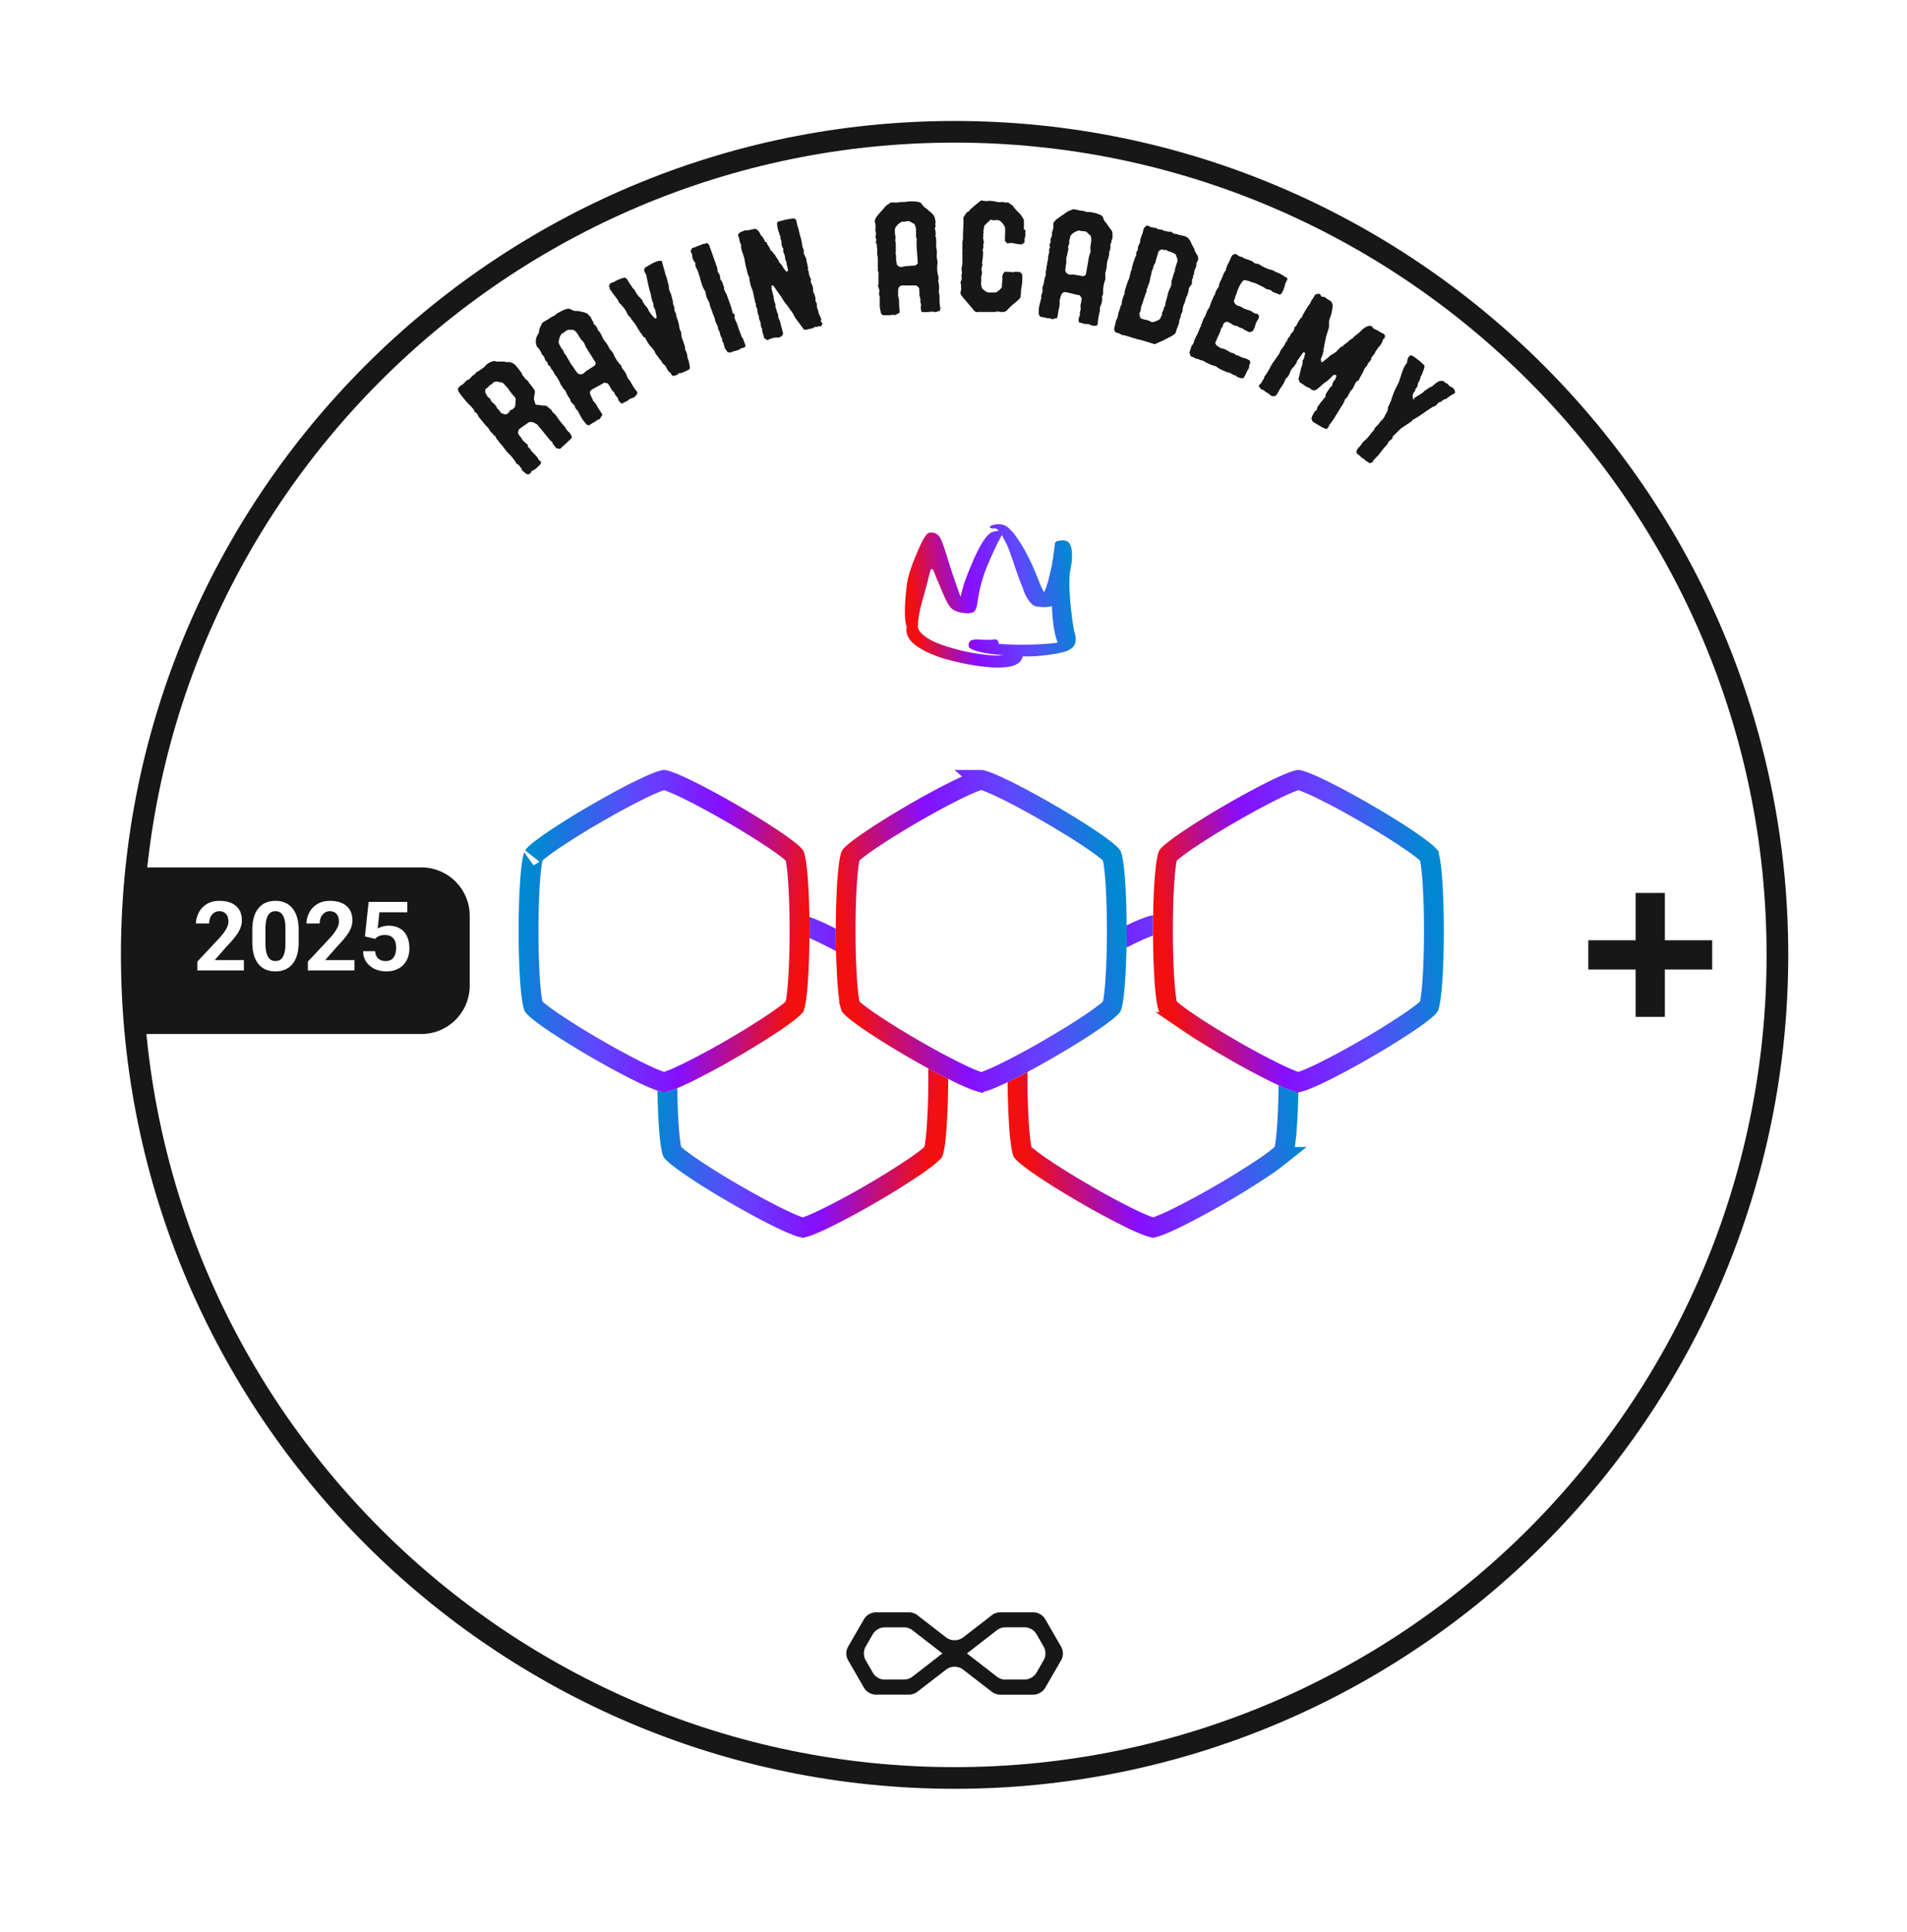 <svg xmlns="http://www.w3.org/2000/svg" fill="none" viewBox="11.63 11.63 96.73 97.96"><path d="M106.629 67.423a.25.25 0 0 0 .222.134.24.24 0 0 0 .204-.17l.169-.533a25 25 0 0 0 1.012-3.933 20.3 20.3 0 0 0 .053-4.084v-.49c0-.819-.062-1.62-.071-2.42a32 32 0 0 0-.47-5.704l-.071-.374a25.6 25.6 0 0 0-2.15-7.118 59 59 0 0 1-.985-1.994 40 40 0 0 0-2.114-3.986 37 37 0 0 0-2.211-3.016c-.507-.65-1.04-1.317-1.528-2.011a.248.248 0 0 0-.43.055.23.23 0 0 0 .004.167c.167.391.398.752.684 1.068.378.352.607.836.64 1.352a.24.24 0 0 0 .23.258.17.17 0 0 0 .116 0c.204.445.399.89.603 1.344.551 1.255 1.128 2.545 1.777 3.8a56 56 0 0 1 3.028 7.83l.373 1.095a20.2 20.2 0 0 1 1.447 6.228c-.011.9-.124 1.796-.337 2.67a47.5 47.5 0 0 0-5.273-18.948 47.4 47.4 0 0 0-12.489-15.177q.511.193.995.445l.231.116.409.338c.888.694 1.776 1.415 2.717 2.055l.151.098h.115a.25.25 0 0 0 .214-.124.24.24 0 0 0-.08-.32l-.107-.072a1.9 1.9 0 0 1-.373-.534 2.1 2.1 0 0 0-.542-.73 8 8 0 0 0-1.59-.89l-.656-.293-.524-.338a22 22 0 0 0-3.295-2.109 11.7 11.7 0 0 0-2.584-2.233 5 5 0 0 0-.675-.285 2.5 2.5 0 0 1-.888-.463l-.498-.454a8.4 8.4 0 0 0-1.1-.943 8 8 0 0 1-.463-.311 5.3 5.3 0 0 0-2.398-1.21 6 6 0 0 0-.888 0 3.15 3.15 0 0 1-1.42-.223 3.4 3.4 0 0 0-.418-.178 9 9 0 0 1-.977-.445h.24c.784.107 1.582 0 2.309-.311a.25.25 0 0 0 .106-.24.25.25 0 0 0-.168-.196 8 8 0 0 0-2.762-.383h-.258c-.296.04-.597.025-.888-.044-.142-.045-.275-.107-.408-.16a2.3 2.3 0 0 0-.888-.259c-.475.008-.947.08-1.403.214q-.475.143-.969.205a10.7 10.7 0 0 1-3.472-.499c-.701-.15-1.394-.338-2.07-.436a8 8 0 0 1-1.207-.284 11 11 0 0 0-1.243-.32 6.1 6.1 0 0 0-2.744.435l-.507.16a28 28 0 0 1-5.585 1.015l-1.084.062c-.56 0-1.137.062-1.705.143-.329 0-.648.133-.96.204q-.52.147-1.056.223a12.8 12.8 0 0 0-5.009 2.206l-.426.25A47.65 47.65 0 0 0 22.519 30.78l-.195.08a4.4 4.4 0 0 0-1.519.89 9.36 9.36 0 0 0-1.856 3.924l-.08.258a.6.6 0 0 0 0 .125 47.3 47.3 0 0 0-6.83 23.055q-.292 1.478-.39 2.981a.2.2 0 0 0 0 .16 1 1 0 0 0 0 .17v1.272a.26.26 0 0 0 .204.231c.373 2.857.888 5.668 1.43 8.382l.24 1.14a27.4 27.4 0 0 0 2.61 8.115 60 60 0 0 0 4.264 6.362c.959 1.29 1.953 2.67 2.85 3.968 2.665 3.96 6.954 6.843 10.435 9.166a27.8 27.8 0 0 0 8.561 4.066h.053l.303.08c3.925 2.928 9.289 4.387 16.313 4.387q2.665 0 5.578-.276a46 46 0 0 0 13.32-3.132 75 75 0 0 0 8.721-4.129 49 49 0 0 0 4.317-2.936 39.6 39.6 0 0 1 5.124-3.355.23.23 0 0 0 .115-.293.24.24 0 0 0-.275-.16l-.506.124-.595.133a11.2 11.2 0 0 1 2.06-2.562 15 15 0 0 0 1.696-1.94 34 34 0 0 0 1.696-2.732 35 35 0 0 1 1.874-2.99 49 49 0 0 0 2.949-4.84l.08-.152a10.8 10.8 0 0 0 1.092-3.8c.089-.586.178-1.192.32-1.779s.275-.979.426-1.45q.303-.911.506-1.851a10.5 10.5 0 0 0 .107-2.1v-1.38a.24.24 0 0 0-.196-.258.25.25 0 0 0-.168.034.25.25 0 0 0-.107.136 152 152 0 0 0-.568 1.895 70 70 0 0 1-3.846 10.678 47.5 47.5 0 0 0 3.89-13.436q.043.195.107.382m-31.74-51.778c1.49.346 2.928.893 4.272 1.628l.612.365a47 47 0 0 0-4.884-1.994m11.545 5.819q.035.028.062.062l-.23-.16zm3.472 76.596a24.3 24.3 0 0 1-7.486 4.2 47.8 47.8 0 0 0 10.657-8.009 21.5 21.5 0 0 1-3.18 3.809z" fill="#fff"/><g clip-path="url(#a)" fill="#171717"><path d="M98.478 60.793V59.31h-2.4v-2.4h-1.483v2.4h-2.4v1.483h2.4v2.4h1.483v-2.4zM64.036 97.562h-1.667a.7.7 0 0 1-.437-.15l-1.444-1.115a.71.71 0 0 0-.873 0L58.17 97.41a.7.7 0 0 1-.436.151h-1.667a.72.72 0 0 1-.618-.357l-.793-1.373a.7.7 0 0 1 0-.713l.793-1.373a.72.72 0 0 1 .618-.357h1.667a.7.7 0 0 1 .436.15l1.445 1.118a.72.72 0 0 0 .873 0l1.444-1.117a.7.7 0 0 1 .437-.151h1.666a.71.71 0 0 1 .618.357l.794 1.373a.7.7 0 0 1 0 .713l-.794 1.373a.71.71 0 0 1-.618.357m-1.406-.766h.963a.71.71 0 0 0 .618-.357l.352-.61a.71.71 0 0 0 0-.713l-.352-.61a.71.71 0 0 0-.618-.357h-.963a.7.7 0 0 0-.437.151l-1.516 1.173 1.516 1.175a.72.72 0 0 0 .437.154zm-6.121 0h.972a.7.7 0 0 0 .437-.148l1.515-1.175-1.515-1.173a.7.7 0 0 0-.437-.15h-.964a.72.72 0 0 0-.618.356l-.351.61a.71.71 0 0 0 0 .714l.351.61a.71.71 0 0 0 .61.362z"/><path d="M60.05 102.337c-23.315 0-42.286-18.969-42.286-42.287s18.97-42.286 42.286-42.286c23.315 0 42.287 18.97 42.287 42.286 0 23.315-18.969 42.287-42.287 42.287m0-83.475c-22.711 0-41.188 18.477-41.188 41.188s18.477 41.188 41.188 41.188 41.188-18.477 41.188-41.188S82.761 18.862 60.05 18.862"/><path d="m40.57 33.648-.049-.08a.6.6 0 0 1-.12-.11 1 1 0 0 1-.094-.142.4.4 0 0 0-.058-.077 1 1 0 0 1-.066-.077l-.126-.151a3 3 0 0 1-.184-.256.9.9 0 0 0-.217-.225.28.28 0 0 0-.112-.16 1 1 0 0 1-.146-.12.1.1 0 0 0-.066-.041.4.4 0 0 0-.085-.014c-.074 0-.148 0-.22-.022l-.233-.025a3 3 0 0 0-.055-.186.4.4 0 0 1-.02-.179q.011-.09.031-.178a.4.4 0 0 0 0-.184l-.096-.135a1 1 0 0 0-.096-.123.1.1 0 0 0-.028-.041l-.033-.036a.4.4 0 0 1-.055-.088.16.16 0 0 0-.063-.071.7.7 0 0 1-.145-.146 3 3 0 0 0-.124-.156v-.039a.1.1 0 0 0-.02-.036 4 4 0 0 0-.147-.197l-.157-.193a.55.55 0 0 0-.376-.172.4.4 0 0 1-.118 0 1 1 0 0 0-.118-.023.3.3 0 0 0-.088 0 .2.2 0 0 1-.06 0h-.138a.13.13 0 0 1-.071 0 .28.28 0 0 0-.234 0 .8.8 0 0 0-.332.206l-.027.044a.07.07 0 0 1-.039.03l-.156.116-.154.104a.1.1 0 0 1-.052.022.04.04 0 0 0-.041.033.4.4 0 0 1-.116.116.6.6 0 0 0-.123.101 1 1 0 0 1-.118.126.5.5 0 0 0-.173.105q-.084.075-.154.162a.3.3 0 0 0-.13.074l-.098.101a.28.28 0 0 0 .038.212q.063.079.116.162l.165.2q.079.1.17.195.042.053.096.094.08.083.148.164.075.088.113.195a.3.3 0 0 1 .162.176q.015.044.044.08l.19.23q.09.116.186.22.043.051.096.09l.028.053a.2.2 0 0 0 .027.041q.025.046.055.088.03.044.074.074a.14.14 0 0 1 .063.074.12.12 0 0 0 .074.069c.033 0 .05.025.052.063a.4.4 0 0 0 .08.129.7.7 0 0 1 .088.115q.074.091.15.179.075.087.141.181l.107.137q.05.066.113.118.198.191.343.423l.033.058a.08.08 0 0 0 .046.038.27.27 0 0 1 .127.11q.045.075.104.138a.4.4 0 0 0 0 .063q.051.035.096.08a1 1 0 0 0 .09.073.17.17 0 0 0 .192.04.2.2 0 0 0 .056-.04l.044-.065a.02.02 0 0 0 0-.017.04.04 0 0 1 .016-.022l.11-.058.107-.065a.2.2 0 0 0 .05-.05.3.3 0 0 1 .05-.052 1 1 0 0 0 .104-.096.26.26 0 0 0 .066-.137.4.4 0 0 0-.044-.047.3.3 0 0 1-.042-.044.2.2 0 0 1-.068-.071.3.3 0 0 0-.069-.118l-.102-.105a1 1 0 0 0-.104-.107.4.4 0 0 1-.088-.118.5.5 0 0 0-.093-.107.4.4 0 0 1-.085-.11.1.1 0 0 0 .044-.025l-.036-.03a.1.1 0 0 0-.033-.03 2 2 0 0 0-.135-.12.4.4 0 0 1-.115-.135.6.6 0 0 0-.088-.124 1 1 0 0 1-.085-.115.2.2 0 0 1-.022-.149 1 1 0 0 1 .047-.118 2 2 0 0 0 .134-.099l.121-.087q.061-.038.127-.086l.131-.09a.4.4 0 0 0 .1 0q.045 0 .09.016a.4.4 0 0 1 .11.05l.107.06.62.76.047.059a.1.1 0 0 0 .047.032.13.13 0 0 1 .057.066q.014.03.014.06l.2.25a.04.04 0 0 1 0-.021l.086.016.082.017.3-.275.293-.275a.3.3 0 0 0 0-.087.5.5 0 0 0-.058-.11m-5.406-2.584.066-.052v.013zm2.573 1.21a.3.3 0 0 1-.06.072q-.038.028-.083.055c-.03.02-.077.038-.132.066q.012.017.03.027a1 1 0 0 0-.101.094.2.2 0 0 1-.124.057.5.5 0 0 1-.099-.03.4.4 0 0 0-.107-.027l-.055-.074-.077-.102a.3.3 0 0 1-.104-.129.65.65 0 0 0-.173-.211.38.38 0 0 1-.154-.203.07.07 0 0 0-.04-.05.28.28 0 0 1-.127-.124 1.4 1.4 0 0 0-.085-.15.5.5 0 0 1 0-.097v-.077l.093-.071a.3.3 0 0 0 .074-.066.3.3 0 0 1 .116-.104.14.14 0 0 0 .057-.03s.033-.039.058-.075l.12-.043a.2.2 0 0 1 .091 0 1 1 0 0 1 .11.021q.084.026.17.036l.132.143.127.137q.03.035.052.074a1 1 0 0 0 .05.077q.105.147.232.275a.24.24 0 0 1 .058.19l-.016.172v.05c.005.038-.017.077-.033.118m6.222-.765a2 2 0 0 1-.204-.274 4 4 0 0 1-.175-.31.3.3 0 0 1-.083-.094.5.5 0 0 1-.066-.123.8.8 0 0 0-.099-.214 1.4 1.4 0 0 0-.153-.193.3.3 0 0 0-.044-.129.5.5 0 0 0-.083-.101 1.7 1.7 0 0 1-.313-.514l-.035-.057-.047-.058a1 1 0 0 1-.107-.132.6.6 0 0 1-.074-.143l-.102-.159a1.2 1.2 0 0 1-.203-.31 1 1 0 0 0-.14-.253l-.052-.055a.07.07 0 0 1-.025-.052.6.6 0 0 0-.165-.247.04.04 0 0 1-.033-.027.17.17 0 0 1-.03-.119.14.14 0 0 0-.044-.046.1.1 0 0 1-.033-.06.37.37 0 0 0-.112-.182q-.04-.045-.083-.09a.2.2 0 0 0-.093-.064 1 1 0 0 0-.203-.06l-.203-.044h-.064a.5.5 0 0 1-.302-.082.2.2 0 0 0-.088-.03.3.3 0 0 0-.096 0q-.158.045-.305.12a1.6 1.6 0 0 0-.274.168.6.6 0 0 0-.104.082.33.33 0 0 0-.151.069l-.135.093a2 2 0 0 0-.157.088l-.142.09a.4.4 0 0 1-.028.061.1.1 0 0 0-.019.047.74.74 0 0 0-.118.326c0 .039-.017.077-.028.116a.64.64 0 0 0-.074.665.8.8 0 0 1 .154.189q.06.103.102.214c.06.043.104.104.129.173a.3.3 0 0 0 .137.206.6.6 0 0 0 .041.126.14.14 0 0 0 .1.077q.01.039.03.074.013.024.016.052l.05.052.035.05q.044.06.077.129a.4.4 0 0 0 .08.124 1 1 0 0 1 .09.131q.039.07.082.14.01.016.017.033a.1.1 0 0 0 .016.033l.025.072a.14.14 0 0 0 .038.063.7.7 0 0 1 .086.137.3.3 0 0 0 .104.116.24.24 0 0 1 .05.096.3.3 0 0 1 .035.074q.015.038.039.071.032.072.082.135a.6.6 0 0 1 .077.137q.016.091.085.154.069.059.129.126c.018.09.063.171.129.233a.04.04 0 0 1 .03.028q.01.023.025.044.044.09.093.181.048.09.1.176c.035.057.068.099.104.143s.077.09.112.137v.016l.08.025.055.017.132-.083q.066-.042.137-.077.06-.039.118-.085a.4.4 0 0 1 .148-.063l.074-.11q.038-.056.074-.12l-.112-.182a2 2 0 0 1-.168-.274 1 1 0 0 0-.2-.257l-.008-.015a.1.1 0 0 0 0-.03l-.066-.135a2 2 0 0 1-.066-.154.25.25 0 0 1 0-.143.4.4 0 0 1 .123-.107l.25-.137.25-.137.096-.06.09.027.086.019.11.173.066.115q.03.056.077.096.045.046.082.1.026.045.038.095l.085.094a.2.2 0 0 1 .053.093.43.43 0 0 0 .167.236l.017.028.156-.077.14-.072.069-.054.063-.047.099-.036.115-.038a1 1 0 0 1 .069-.077q.04-.04.077-.083c.008-.071.005-.101.014-.11m-2.129-1.43c0 .022-.013.047-.019.077l-.425.274a1 1 0 0 0-.105.086.256.256 0 0 1-.351.044l-.118-.157a1.3 1.3 0 0 1-.102-.162.3.3 0 0 0-.066-.082.3.3 0 0 1-.057-.083l-.088-.148q-.04-.075-.088-.148c-.033-.05-.028-.063-.044-.096a.3.3 0 0 0-.072-.085.4.4 0 0 1-.046-.07l-.033-.076a.3.3 0 0 0-.055-.102l-.074-.087a1 1 0 0 0-.08-.157.3.3 0 0 1-.033-.192q.017-.099.05-.192a.6.6 0 0 1 .107-.179.4.4 0 0 0 .123-.069.6.6 0 0 1 .132-.096.24.24 0 0 1 .162-.022h.165a.56.56 0 0 1 .22.212 1 1 0 0 0 .063.107l.068.101a.8.8 0 0 0 .135.168q.04.031.058.077l.04.096q.021.03.03.063.01.03.026.058l.5.793zm4.767-.001c0-.033-.014-.066-.025-.1a.5.5 0 0 0-.036-.117.5.5 0 0 1-.035-.113c0-.074-.022-.142-.039-.208a.6.6 0 0 0-.08-.182v-.063a.1.1 0 0 1 0-.038 2.6 2.6 0 0 0-.126-.387.9.9 0 0 1-.068-.38.7.7 0 0 1-.105-.296 1.4 1.4 0 0 0-.071-.31l-.06-.165a.5.5 0 0 1-.025-.17l-.017-.036a.34.34 0 0 1-.068-.222l-.025-.132a.25.25 0 0 0-.055-.115.2.2 0 0 0 0-.108c0-.043-.02-.087-.03-.134l-.036-.143c-.01-.05-.02-.066-.027-.099a1 1 0 0 0-.039-.099.7.7 0 0 1-.077-.318.12.12 0 0 0-.016-.074l-.044-.173-.047-.176a.3.3 0 0 0-.03-.082l-.027-.08c0-.027-.014-.058-.023-.085l-.021-.085a5 5 0 0 1-.058-.2l-.06-.21v-.016a.04.04 0 0 0 0-.027l-.028-.06a.23.23 0 0 0-.132-.02q-.064.013-.126.033a1.5 1.5 0 0 0-.294.137l-.274.16a.1.1 0 0 0-.036.033l-.025.032a.4.4 0 0 1 0 .077v.072q.028.036.047.077.02.046.05.088l.07.346.08.365q.014.07.041.134a1 1 0 0 1 .044.143c0 .074.022.146.039.214a1 1 0 0 0 .068.209.3.3 0 0 1 .022.082v.08a.12.12 0 0 0 .025.074q.062.092.08.2.017.11.05.215a.3.3 0 0 1 0 .068.2.2 0 0 0 0 .08h-.078a2 2 0 0 1-.195-.214 1.3 1.3 0 0 1-.148-.234.6.6 0 0 0-.129-.189.8.8 0 0 1-.129-.19.2.2 0 0 1-.028-.057.1.1 0 0 0-.024-.055.2.2 0 0 0-.052-.052.13.13 0 0 1-.044-.058.2.2 0 0 0-.069-.058.09.09 0 0 1-.044-.082.3.3 0 0 1-.102-.123 3 3 0 0 0-.082-.154l-.041-.033a.1.1 0 0 1-.038-.039 3 3 0 0 0-.132-.197 2 2 0 0 1-.127-.2.22.22 0 0 0-.162-.133q-.072.017-.142.041-.066.02-.13.05a1 1 0 0 0-.14.06l-.145.083a.4.4 0 0 0-.11.036.24.24 0 0 0-.101.093l.019.044-.025.016-.025.017v.019a.03.03 0 0 0 0 .02c.052 0 .072.027.06.062a.12.12 0 0 0 .028.107h.039a.4.4 0 0 0 .082.149l.104.137.113.151q.06.079.093.17a.1.1 0 0 0 .025.033q.014.018.033.03.104.108.195.22.091.12.154.255a1 1 0 0 0 .06.108.4.4 0 0 0 .09.093q.034.033.053.077.022.046.058.082l.063.082q.034.048.074.091.007.016.02.03.01.016.018.033.063.095.127.203l.134.22q.036.017.052.052l.039.069q.02.037.05.069a.1.1 0 0 0 .076.035q.053.094.096.179a2 2 0 0 0 .118.184q.015.01.022.027.08.09.16.184a.7.7 0 0 1 .129.217q.015.03.035.058.075.079.132.173.06.094.14.17v.025l.052.071q.028.04.063.074l.091.074q.048.105.107.2a.5.5 0 0 0 .143.157.1.1 0 0 1 .044.069.07.07 0 0 0 .057.055.2.2 0 0 0 .023.038l.156-.038a.27.27 0 0 0 .14-.09.07.07 0 0 1 .047-.025h.096a.1.1 0 0 0 .038-.014l.357-.168a.23.23 0 0 0 .02-.192 1 1 0 0 1-.014-.093m-.854.596h-.014zm3.501-1.969a.4.4 0 0 0-.022-.08l-.088-.23a3 3 0 0 1-.08-.233 1.2 1.2 0 0 0-.09-.231 1 1 0 0 1-.085-.233.096.096 0 0 0 0-.124 1 1 0 0 0-.093-.088c0-.044-.02-.088-.03-.137q-.02-.073-.034-.138l-.239-.659a.2.2 0 0 0-.038-.068.3.3 0 0 1-.036-.069 1 1 0 0 0-.044-.096.12.12 0 0 1 0-.107 1 1 0 0 1-.071-.195.5.5 0 0 0-.09-.176.16.16 0 0 1-.042-.118.44.44 0 0 0-.102-.274.13.13 0 0 1-.032-.072v-.08a.3.3 0 0 1-.025-.117.1.1 0 0 0-.05-.083c0-.033 0-.063-.016-.085l-.022-.069-.291-.823-.03-.077a.3.3 0 0 0-.077-.074c-.033-.02-.058-.025-.074 0a.1.1 0 0 1-.072.024.1.1 0 0 0-.063 0q-.154.065-.3.121l-.293.11c0 .033-.02.06-.027.08a.3.3 0 0 1-.028.055q.02.06.05.118.028.05.03.107a.58.58 0 0 0 .164.379.37.37 0 0 0 .022.211l.06.113q.03.057.05.118.032.087.06.178c.02.06.04.127.053.184q.04.16.093.316.056.159.149.3.023.042.032.09a.8.8 0 0 0 .055.239q.046.114.11.22a.3.3 0 0 1 .03.085l.017.09.143.396a.4.4 0 0 0 .027.068l.03.069c0 .03.022.063.036.096q.016.048.025.099a.5.5 0 0 0 .047.15l.065.135a.5.5 0 0 1 .044.146.4.4 0 0 0 .055.151q.04.06.047.132a.6.6 0 0 0 .11.258.14.14 0 0 0 0 .099q.015.052.05.093a.4.4 0 0 1 .035.088c0 .027 0 .058.02.085a.4.4 0 0 0 .054.154l.063.09a1 1 0 0 0 .058.077h.068l.058.02q.132-.064.275-.096.15-.031.274-.121a.06.06 0 0 1 .033-.017h.036a.3.3 0 0 0 .107-.044.12.12 0 0 0 .052-.074l-.137-.379a.5.5 0 0 1-.066-.077m4.026-.826a.1.1 0 0 0 0-.11 5 5 0 0 0-.09-.2.6.6 0 0 1-.052-.214.4.4 0 0 1-.063-.228.33.33 0 0 0-.071-.228.04.04 0 0 1 0-.027v-.03a.6.6 0 0 0-.025-.206 1.3 1.3 0 0 0-.08-.192.2.2 0 0 1-.019-.08v-.085a.3.3 0 0 1 0-.052.1.1 0 0 0-.02-.058.4.4 0 0 0-.021-.071c0-.022-.02-.044-.03-.069l-.03-.074a.3.3 0 0 1-.025-.074.07.07 0 0 0 .027-.074l-.033-.077a.75.75 0 0 1-.088-.335l-.038-.072c0-.022-.017-.038 0-.052a.12.12 0 0 0 0-.096.14.14 0 0 1-.025-.09.2.2 0 0 0-.016-.102.3.3 0 0 1-.028-.102.6.6 0 0 0-.085-.274.4.4 0 0 1-.055-.275v-.025q-.019-.037-.038-.08l-.03-.082a1 1 0 0 1-.022-.134 1 1 0 0 0-.022-.135 1 1 0 0 0-.044-.184 2 2 0 0 1-.05-.181q-.025-.099-.046-.192a2 2 0 0 0-.053-.192 1 1 0 0 1-.049-.184 1 1 0 0 0-.044-.173.3.3 0 0 0-.058-.042.2.2 0 0 1-.038-.03l-.225.033-.198.036-.4.104a.5.5 0 0 0-.045.088c0 .06.02.118.025.179q.012.09.041.178.03.082.052.168.024.084.075.156l-.017.025-.02.027q.033.06.053.124.022.066.022.137c-.006.1.026.197.088.275v.088a.4.4 0 0 0 0 .08l.047.115a.7.7 0 0 1 .052.244.15.15 0 0 0 .052.12q.012.115.041.226c.02.077.036.15.05.228v.035l-.091.042a1 1 0 0 0-.094-.124 1 1 0 0 1-.08-.12 1 1 0 0 0-.079-.124.5.5 0 0 0-.107-.1.3.3 0 0 0-.071-.156 1 1 0 0 1-.094-.15 1 1 0 0 0-.104-.143l-.126-.154a.02.02 0 0 1-.017 0l-.03-.017a.6.6 0 0 0-.038-.118l-.086-.126a.7.7 0 0 1-.068-.14.1.1 0 0 0-.028-.033l-.04-.028q.003.015 0 .03-.053-.027-.017-.054-.042-.066-.08-.132a1 1 0 0 0-.08-.124.14.14 0 0 0-.052-.033c-.019 0-.019-.03 0-.063-.03 0-.046 0-.046-.03a.2.2 0 0 0-.02-.055.7.7 0 0 0-.096-.112.2.2 0 0 0-.057-.044l-.064-.025a1 1 0 0 0-.164.033 2 2 0 0 1-.16.033.5.5 0 0 1-.098.014.4.4 0 0 0-.1 0l-.126.049-.14.063-.063.074a.11.11 0 0 0 0 .116q.037.106.058.216.019.116.08.215a.07.07 0 0 1 0 .046.2.2 0 0 1-.02.05.05.05 0 0 0 .022.019c0 .044 0 .082.017.113.016.03 0 .06.019.09l.058.157q.027.078.052.165c.016.057.027.12.038.18.011.061.02.127.03.185l.086.335c0 .05.027.096.038.142q.02.075.06.14a.1.1 0 0 1 .02.072.2.2 0 0 0 0 .082q.027.112.052.225.025.114.071.22t.069.217l.044.222.024.1q.015.049.02.1a.2.2 0 0 0 .033.094q.029.05.019.107a.06.06 0 0 0 0 .055l.025.05q.035.057.04.123.009.09.026.179a.5.5 0 0 0 .063.156.4.4 0 0 0 0 .105.4.4 0 0 0 .03.09q.055.109.06.23a.4.4 0 0 0 .074.22.46.46 0 0 0 .033.228q.045.108.058.226.062.042.115.085a.14.14 0 0 0 .138 0c0-.022.013-.036.03-.039h.052a.4.4 0 0 1 .088-.033.4.4 0 0 0 .085-.03h.233l.138-.06.057-.072a.2.2 0 0 0 .025-.052.1.1 0 0 0 0-.055l-.022-.082-.057-.217a1.3 1.3 0 0 1-.05-.206 1 1 0 0 0-.077-.206.4.4 0 0 1-.038-.209.06.06 0 0 0-.017-.055.23.23 0 0 1-.047-.107 1 1 0 0 0-.035-.118.3.3 0 0 0-.02-.055.4.4 0 0 1-.019-.063v-.137a.8.8 0 0 1-.066-.2 1 1 0 0 1-.03-.201 2 2 0 0 1-.066-.244q-.024-.108-.052-.212l.08-.019-.085-.039q.02-.047.05-.038l.07.017.108.159q.053.085.115.165.066.1.14.203.072.098.134.203.044.076.097.146l.11.131.142.203q.074.098.143.201l.05.093q.02.049.049.102.12.166.26.349l.1.137.101.134a.3.3 0 0 0 .066 0 .2.2 0 0 0 .069 0 1 1 0 0 1 .2-.046.44.44 0 0 0 .192-.08.06.06 0 0 1 .055-.016q.039.015.077 0l.069-.03a.3.3 0 0 1 .08 0h.07c0-.034.026-.06.034-.086a.2.2 0 0 1 .03-.066.14.14 0 0 1-.085-.142m6.015-1.278a.4.4 0 0 1-.028-.121.4.4 0 0 1 0-.14.8.8 0 0 0 0-.236 1.3 1.3 0 0 0-.044-.242.3.3 0 0 0 .025-.135.6.6 0 0 0-.025-.129 1.6 1.6 0 0 1-.033-.601v-.066a.3.3 0 0 0 0-.074 1 1 0 0 1-.03-.165.6.6 0 0 1 0-.162v-.19a1.1 1.1 0 0 1-.033-.367 1.4 1.4 0 0 0-.014-.291c0-.025-.016-.05-.021-.072a.07.07 0 0 1 0-.057.6.6 0 0 0-.028-.297.04.04 0 0 1 0-.041.1.1 0 0 0 0-.047.1.1 0 0 0 .02-.036.1.1 0 0 1 .016-.032.1.1 0 0 0-.017-.06.1.1 0 0 1 0-.072.35.35 0 0 0-.014-.214c0-.039-.019-.077-.03-.119a.2.2 0 0 0-.052-.098 1 1 0 0 0-.148-.151l-.16-.135-.021-.022-.022-.025a.55.55 0 0 1-.228-.214.2.2 0 0 0-.063-.071.4.4 0 0 0-.086-.044 1.6 1.6 0 0 0-.326-.036 1.4 1.4 0 0 0-.31.022.2.2 0 0 0-.064 0l-.068.017a.34.34 0 0 0-.165 0c-.055 0-.11.016-.165.019s-.118 0-.176 0h-.17a.2.2 0 0 1-.055.041.2.2 0 0 0-.038.033.7.7 0 0 0-.258.23q-.038.046-.08.089l-.08.087a5 5 0 0 0-.18.215.6.6 0 0 0-.119.252q.04.118.044.242.006.119-.014.236c.033.065.045.14.033.211a.3.3 0 0 0 .025.248.6.6 0 0 0-.025.129.15.15 0 0 0 .05.115v.08a.14.14 0 0 1 0 .055l.016.068a.2.2 0 0 1 0 .06.6.6 0 0 1 0 .149q-.006.076.014.148.015.08.016.16v.31a.14.14 0 0 0 0 .074q.006.081 0 .162a.3.3 0 0 0 .033.148.2.2 0 0 1 0 .107v.085a.4.4 0 0 0 0 .083 1 1 0 0 0 0 .156.6.6 0 0 1 0 .157.27.27 0 0 0 0 .175q.034.087.052.176a.45.45 0 0 0 0 .275q.009.006.013.017a.04.04 0 0 1 .001.021v.456a1 1 0 0 0 .025.176l.033.175v.017l.058.06a.2.2 0 0 0 .04.039h.311c.044 0 .093 0 .146-.02a.4.4 0 0 1 .162.014l.115-.06.123-.072-.016-.214a3 3 0 0 1-.017-.316.8.8 0 0 0-.049-.304.05.05 0 0 1 0-.033.1.1 0 0 0 0-.033v-.151c0-.05 0-.104.014-.165a.23.23 0 0 1 .077-.12.4.4 0 0 1 .159-.036h.684q.03.036.068.066l.063.057.017.206v.132q0 .062.022.12a.6.6 0 0 1 .025.127.3.3 0 0 1 0 .104c0 .044.019.085.03.124q.015.053 0 .107a.44.44 0 0 0 .035.275v.032h.33l.088-.019h.181l.12.02a1 1 0 0 1 .097-.036.5.5 0 0 0 .104-.036q.02-.081.036-.085a3 3 0 0 1-.047-.343 8 8 0 0 1-.002-.354m-1.154-1.568c-.016 0-.033.033-.055.055l-.5.035a1 1 0 0 0-.131.025.256.256 0 0 1-.33-.126c0-.066-.022-.132-.03-.195a1 1 0 0 1 0-.19.4.4 0 0 0-.019-.107.24.24 0 0 1 0-.099v-.447a.4.4 0 0 0-.02-.11.3.3 0 0 1 0-.082v-.086a.3.3 0 0 0 0-.115l-.024-.113v-.172a.28.28 0 0 1 .06-.187q.06-.079.135-.146a.6.6 0 0 1 .178-.107.4.4 0 0 0 .14 0 .6.6 0 0 1 .165-.024c.056.002.11.023.151.06l.072.041.074.03c.057.087.09.187.096.291a.6.6 0 0 0 0 .124v.123a1 1 0 0 0 0 .102.4.4 0 0 0 .027.11.2.2 0 0 1 0 .096v.102a.3.3 0 0 1 0 .071.2.2 0 0 0 0 .063l.063.937a.2.2 0 0 0-.052.04m5.434-1.774a1 1 0 0 1 0-.138 1 1 0 0 0 0-.135v-.197a1.2 1.2 0 0 0-.274-.39 2 2 0 0 1-.302-.352l-.121-.08-.11-.079a.3.3 0 0 1-.176 0 .4.4 0 0 0-.162-.014.5.5 0 0 1-.175 0q-.09-.012-.179-.035a.7.7 0 0 0-.165-.02 1 1 0 0 0-.173 0 .5.5 0 0 1-.17 0l-.167-.027-.275.222q-.129.11-.25.22a.2.2 0 0 0-.057.066.2.2 0 0 1-.067.06.25.25 0 0 0-.123.105l-.085.131a.2.2 0 0 0-.036.162.14.14 0 0 1 0 .08v.077a.14.14 0 0 1 0 .06.2.2 0 0 0 0 .064l-.025.477a.4.4 0 0 0 0 .083.4.4 0 0 1 0 .074v.09l-.016.08a.4.4 0 0 0-.014.148 1 1 0 0 1 0 .14.6.6 0 0 0 0 .121.6.6 0 0 1 0 .118.5.5 0 0 0 0 .124 1 1 0 0 1 0 .115q.006.015 0 .03a.04.04 0 0 0 0 .02v.074a.3.3 0 0 1 0 .074v.181q-.008.092-.027.181a.43.43 0 0 0 0 .215.4.4 0 0 1-.025.22v.024c.024.047.03.103.014.154l-.044.134c-.014.044 0 .107.016.154v.137a.3.3 0 0 1 0 .107c0 .03 0 .066-.022.105a.2.2 0 0 0 .025.162q.045.075.099.142l.099.113a1 1 0 0 1 .096.113l.351.414a.23.23 0 0 0 .25.085.24.24 0 0 1 .1 0 1 1 0 0 0 .098 0h.099a.5.5 0 0 0 .09 0h.157a.2.2 0 0 1 .058 0h.17a1 1 0 0 0 .126-.013q.076-.015.151 0a.6.6 0 0 0 .162.014.3.3 0 0 0 .209-.072l.132-.143q.051-.045.104-.099a1 1 0 0 1 .104-.087q.103-.078.193-.16.09-.08.162-.178.026-.15.027-.3a1.6 1.6 0 0 1 .036-.274q.026-.149.03-.3v-.29l-.066-.07-.06-.062a.34.34 0 0 1-.149 0 .2.2 0 0 0-.148.016h-.016l-.42-.022a.14.14 0 0 0-.1.083q-.03.065-.051.134v.107a.4.4 0 0 1 0 .083v.085c0 .03-.014.057-.022.085v.19a.5.5 0 0 1-.135.167 2 2 0 0 1-.176.12h-.362a.3.3 0 0 1-.154-.06 2 2 0 0 1-.16-.129.1.1 0 0 0-.021-.033.6.6 0 0 1-.047-.288 1 1 0 0 0-.004-.291q0-.009.004-.017l.02-.03a1 1 0 0 0 .024-.156.3.3 0 0 0-.033-.143q.008-.057.022-.113c0-.033 0-.066.022-.098.022-.034 0-.066 0-.1a.4.4 0 0 1 0-.098c.014-.094.028-.187.033-.275a1 1 0 0 0 0-.274.17.17 0 0 1 0-.1.3.3 0 0 0 .027-.134 1 1 0 0 1 0-.134.1.1 0 0 1 .028-.05c0-.038-.014-.074-.02-.107a.5.5 0 0 0-.019-.101.12.12 0 0 1 0-.086.16.16 0 0 0 0-.096.04.04 0 0 1 0-.035.1.1 0 0 0 .014-.036.5.5 0 0 0 0-.115.1.1 0 0 0 0-.033.1.1 0 0 1 0-.033q.02-.075.03-.14a.5.5 0 0 1 .03-.105l.149-.143q.071-.06.148-.14a2 2 0 0 0 .195.036.36.36 0 0 1 .321.05.8.8 0 0 1 .223.318q.01.175 0 .349a2.4 2.4 0 0 0 0 .34l.06.055.058.06a.66.66 0 0 1 .365 0q.181.042.368.045l.069-.05a.4.4 0 0 1 .077-.05.3.3 0 0 1-.014-.128 1 1 0 0 1 .022-.118.6.6 0 0 0 .022-.11.2.2 0 0 0 0-.105c0-.043 0-.085.022-.12a.18.18 0 0 0-.094-.083m4.35-.073-.121-.168-.017-.027a.1.1 0 0 0-.014-.028.55.55 0 0 1-.172-.274.2.2 0 0 0-.044-.083.4.4 0 0 0-.072-.063 1.7 1.7 0 0 0-.615-.165h-.132a.35.35 0 0 0-.159-.052l-.162-.02-.173-.04-.168-.028a.3.3 0 0 1-.063.025l-.046.022a.8.8 0 0 0-.305.165l-.099.066-.099.066-.225.164a.6.6 0 0 0-.176.217 1 1 0 0 1 0 .245q-.026.115-.068.225a.36.36 0 0 1-.022.214.29.29 0 0 0-.033.244.5.5 0 0 0-.055.121.14.14 0 0 0 .019.124l-.025.077a.3.3 0 0 1-.022.049v.071q.003.03 0 .06a.4.4 0 0 1-.03.146.4.4 0 0 0-.02.149 2 2 0 0 1-.024.159l-.033.156v.036a.1.1 0 0 0 0 .036l-.03.071a.14.14 0 0 0 0 .072.7.7 0 0 1-.03.159.3.3 0 0 0 0 .154.3.3 0 0 1-.028.104l-.022.08a.3.3 0 0 0-.022.08.7.7 0 0 0-.027.153.6.6 0 0 1-.036.154.27.27 0 0 0-.038.173v.18a.43.43 0 0 0-.063.256.05.05 0 0 1 0 .044l-.014.047-.05.198a1.7 1.7 0 0 0-.063.373v.195l.044.074.028.047.153.027q.08.013.154.036l.143.017a.3.3 0 0 1 .154.052l.126-.033.137-.039.039-.211q.02-.157.058-.31a.9.9 0 0 0 .024-.31.05.05 0 0 1 0-.034v-.033l.044-.142c0-.047.03-.1.052-.157a.24.24 0 0 1 .105-.099.4.4 0 0 1 .162 0l.274.066.275.066.115.02.047.079.052.071-.036.203c0 .044-.019.086-.027.13a.4.4 0 0 0 0 .123.4.4 0 0 1 0 .13.3.3 0 0 1-.033.098 1 1 0 0 0 0 .123.2.2 0 0 1-.025.105.45.45 0 0 0-.033.274v.033l.168.044.15.044h.166q.05.015.098.039l.113.046h.102a1 1 0 0 0 .11 0q.039-.077.054-.074.008-.174.036-.346.031-.16.077-.346a.4.4 0 0 1 0-.126.4.4 0 0 1 .036-.135.7.7 0 0 0 .068-.225 1.5 1.5 0 0 0 0-.244.3.3 0 0 0 .055-.126.5.5 0 0 0 0-.132c.001-.202.04-.402.113-.59v-.067a.3.3 0 0 0 0-.074 1 1 0 0 1 0-.17.5.5 0 0 1 .038-.154l.033-.186q0-.19.058-.368a1 1 0 0 0 .066-.28v-.077a.08.08 0 0 1 .019-.055.6.6 0 0 0 .044-.294.04.04 0 0 1 0-.044.1.1 0 0 0 0-.05.1.1 0 0 0 .027-.027.1.1 0 0 1 .025-.03.1.1 0 0 0 0-.063.08.08 0 0 1 .016-.066.35.35 0 0 0 .036-.211 1 1 0 0 0 0-.121.2.2 0 0 0-.025-.11 1 1 0 0 0-.118-.17m-.929.678a.5.5 0 0 0-.024.12c0 .04 0 .08-.02.124-.019.044 0 .066 0 .102a.5.5 0 0 0 0 .112.2.2 0 0 1 0 .097q-.019.049-.035.096a.4.4 0 0 1-.02.068.2.2 0 0 0-.019.06l-.162.926a.3.3 0 0 0-.055.027l-.066.042-.496-.085a1 1 0 0 0-.132 0 .26.26 0 0 1-.291-.2c0-.067.013-.133.019-.199a1 1 0 0 1 .033-.186.5.5 0 0 0 0-.107.2.2 0 0 1 0-.1c0-.06.022-.115.033-.17q.021-.083.033-.17a1 1 0 0 0 .03-.099.25.25 0 0 0 0-.11.3.3 0 0 1 0-.082c0-.027.016-.052.025-.08a.24.24 0 0 0 .027-.112v-.115c0-.039.02-.055.027-.083q.012-.042.02-.085a.27.27 0 0 1 .104-.167q.078-.062.165-.107a.6.6 0 0 1 .197-.064q.066.03.138.033a1 1 0 0 1 .165.017c.054.015.102.05.134.096l.058.055.066.05a.56.56 0 0 1 .038.296zm5.004 2.305a.2.2 0 0 1 .044-.06.28.28 0 0 0 .06-.17v-.113a.085.085 0 0 1 .05-.088v-.066a.3.3 0 0 1 0-.05.1.1 0 0 1 .025-.044l.03-.052v-.046a.3.3 0 0 1 0-.05q.026-.114.077-.22a.45.45 0 0 0 .041-.227.14.14 0 0 1 .028-.06.31.31 0 0 0 0-.374 3 3 0 0 0-.086-.154.23.23 0 0 1-.043-.129 4 4 0 0 0-.094-.173q-.04-.071-.074-.154a.8.8 0 0 0-.126-.206.45.45 0 0 0-.209-.129 3 3 0 0 0-.209-.05.8.8 0 0 1-.203-.065c-.054.01-.11 0-.156-.03q-.063-.045-.13-.085a.4.4 0 0 1-.156 0 1 1 0 0 0-.154-.039.05.05 0 0 1-.033 0 .1.1 0 0 0-.03-.016.4.4 0 0 0-.096-.047c-.05 0-.102 0-.154-.022a.33.33 0 0 1-.145-.071.03.03 0 0 0-.036 0 .1.1 0 0 1-.05 0l-.123-.025a.3.3 0 0 1-.118-.05.17.17 0 0 0-.16-.021l-.057.068a1 1 0 0 0-.063.074 1 1 0 0 1-.025.113 1 1 0 0 0-.035.145 1 1 0 0 0-.083.212.8.8 0 0 0-.044.258.52.52 0 0 0-.107.354.29.29 0 0 0-.08.275.6.6 0 0 0-.068.137 4 4 0 0 0-.143.448.6.6 0 0 0-.022.145L69 25.37a.1.1 0 0 0-.02.055c0 .04-.021.088-.032.137a1 1 0 0 1-.036.143.3.3 0 0 1-.041.12.6.6 0 0 0-.047.122q-.09.235-.148.48a.3.3 0 0 0 0 .107.3.3 0 0 0-.055.104 3 3 0 0 0-.09.31.4.4 0 0 0 0 .124.2.2 0 0 0-.072.118q-.012.068-.033.135a1 1 0 0 0-.05.126.5.5 0 0 0-.03.132.8.8 0 0 1-.065.222.4.4 0 0 0-.053.127c0 .044-.021.09-.03.14q-.04.135-.057.274l.032.064a.4.4 0 0 1 .03.068q.105.027.204.066.09.04.173.085h.063l.069.017.615.186.074.02.088.013.716.22q.12-.058.25-.113c.088-.035.173-.08.275-.126q.128-.075.26-.137a1 1 0 0 0 .275-.192c0-.03.02-.069.03-.116a.7.7 0 0 1 .047-.137q.024-.073.055-.143a.3.3 0 0 0 .039-.137.5.5 0 0 1 .04-.181.6.6 0 0 0 .053-.179.04.04 0 0 1 0-.035.1.1 0 0 0 .02-.042l.046-.09a.2.2 0 0 0 .02-.096.9.9 0 0 1 .082-.327q.026-.044.038-.093c0-.042.025-.083.033-.124a.6.6 0 0 1 .041-.12.3.3 0 0 1 .028-.061.4.4 0 0 0 .027-.06q.024-.079.044-.16.02-.08.027-.162a.16.16 0 0 1 .055-.085m-.661-1.222-.088.291a.3.3 0 0 0-.014.058v.074a1 1 0 0 0-.052.112l-.126.418a.3.3 0 0 0 0 .063q.003.03 0 .06c0 .028 0 .058-.014.088a.3.3 0 0 1-.03.08 1.4 1.4 0 0 0-.138.351q-.041.182-.096.363a1 1 0 0 0-.033.17.22.22 0 0 1-.077.157.3.3 0 0 1-.052.184.25.25 0 0 0-.036.186 1 1 0 0 0-.08.151.22.22 0 0 1-.131.121l-.154.063a.4.4 0 0 1-.167.028.65.65 0 0 0-.256-.107 2 2 0 0 1-.274-.077.24.24 0 0 1-.069-.121c0-.047-.016-.096-.022-.148a.3.3 0 0 0 .058-.105.5.5 0 0 0 .02-.123.7.7 0 0 1 .043-.168q.031-.075.058-.162c.016-.058.016-.052.022-.074a.4.4 0 0 0 .016-.077l.044-.066h-.016a1 1 0 0 0 .04-.104l.034-.107.046-.107a.2.2 0 0 0 0-.118l.03-.044a.2.2 0 0 0 .023-.044q.033-.11.071-.209a.8.8 0 0 0 .055-.209 1 1 0 0 1 .036-.164q.022-.078.04-.165 0-.065.031-.12a.4.4 0 0 0 .041-.116q.02-.064.036-.124a.4.4 0 0 1 .063-.115.2.2 0 0 0 .036-.096.5.5 0 0 1 .024-.099l.091-.3c0-.038.02-.065.028-.087a.1.1 0 0 1 .027-.052.2.2 0 0 1 .055-.039l.096-.044.14.044q.029-.035.052-.024l.044.027.066.036a.14.14 0 0 0 .071.022q.175.049.324.15l.036.102.044.113a.28.28 0 0 1-.016.203m4.134 2.658-.041-.058a.44.44 0 0 1-.275-.107.4.4 0 0 0-.104-.058l-.115-.038a1 1 0 0 1-.38-.179.4.4 0 0 1-.219-.085.25.25 0 0 1-.107-.195.6.6 0 0 1 .041-.113.4.4 0 0 0 .028-.101.17.17 0 0 1 .033-.088.16.16 0 0 0 .035-.088q.045-.16.118-.307.067-.147.165-.275a.4.4 0 0 1 .08-.069.2.2 0 0 1 .11 0q.104.024.203.06.094.039.192.064.11.031.211.085.097.054.204.099a.4.4 0 0 1 .093.052.5.5 0 0 0 .209.102l.082.016a.3.3 0 0 1 .074.033.5.5 0 0 0 .203.124q.113.036.217.09a.15.15 0 0 0 .11-.055.4.4 0 0 0 .055-.096 1 1 0 0 0 .066-.142c0-.047.03-.097.047-.149a.3.3 0 0 0 .019-.06v-.072h.016l.05-.104q.029-.053.055-.093a.5.5 0 0 1-.041-.11h-.069a1.2 1.2 0 0 0-.225-.154 2 2 0 0 0-.245-.11 1 1 0 0 1-.126-.063.3.3 0 0 0-.129-.05 1.3 1.3 0 0 1-.236-.079 3 3 0 0 1-.223-.107l-.129-.08a.3.3 0 0 0-.15-.044.2.2 0 0 1-.078-.016.3.3 0 0 1-.065-.047.4.4 0 0 0-.182-.099 1 1 0 0 0-.15-.057l-.152-.052a.2.2 0 0 1-.057-.039.1.1 0 0 0-.058-.03.4.4 0 0 1-.154-.05 1 1 0 0 1-.118-.087.21.21 0 0 0-.176.022.3.3 0 0 0-.101.131 3 3 0 0 1-.151.33 1.3 1.3 0 0 0-.121.343.6.6 0 0 0-.126.214q-.041.122-.1.236l-.073.157a.5.5 0 0 0-.047.17.1.1 0 0 1-.02.066l-.046.066a.7.7 0 0 0-.135.319l-.03.027a.1.1 0 0 0-.022.03l-.071.162c-.025.052-.044.107-.066.165s-.03.077-.041.113a.8.8 0 0 1-.094.211l-.06.093q-.04.09-.074.19a1 1 0 0 1-.085.173.5.5 0 0 0-.083.184.6.6 0 0 1-.08.176v.038q.005.015 0 .03l-.04.058-.025.046q-.055.183-.146.352a.4.4 0 0 0-.044.088.5.5 0 0 1-.049.096.3.3 0 0 1-.03.058.1.1 0 0 0-.014.066.4.4 0 0 1-.06.14q-.037.058-.08.112-.026.099-.052.181l-.058.168a.03.03 0 0 1 .025 0l.041.154q.066.03.13.052.06.024.117.057a.25.25 0 0 0 .121.036.14.14 0 0 1 .11.058c.079 0 .156.023.222.066q.096.066.206.107l.146.066q.078.033.162.052a.3.3 0 0 1 .071.022l.135.093q.065.04.14.077l.181.08q.09.04.187.066a.6.6 0 0 1 .184.082q.091.056.197.077.023.047.072.069l.099.033q.033.017.071.024h.077c.047 0 .077 0 .088-.044a.14.14 0 0 1 .046-.074l.075-.17q.039-.08.088-.157a.3.3 0 0 0 .054-.164.3.3 0 0 1 .055-.162.4.4 0 0 0-.019-.07v-.038a.74.74 0 0 0-.302-.142.9.9 0 0 1-.297-.132.18.18 0 0 1-.118-.03q-.05-.036-.104-.08a1 1 0 0 1-.132-.03.4.4 0 0 1-.115-.06 2 2 0 0 0-.181-.102.5.5 0 0 0-.192-.055.1.1 0 0 1-.047-.017.2.2 0 0 0-.044-.024l-.085-.058-.083-.052c0-.025-.024-.047-.033-.066a.3.3 0 0 0-.03-.052l.137-.324q.037-.081.077-.16.038-.08.06-.167a.34.34 0 0 1 .075-.151.2.2 0 0 0 .05-.146.4.4 0 0 1 .095-.098.2.2 0 0 1 .149-.028.3.3 0 0 0 .093.047.4.4 0 0 1 .096.058.5.5 0 0 0 .217.096.3.3 0 0 1 .099.024.2.2 0 0 1 .066.05 1 1 0 0 0 .115.038.15.15 0 0 1 .085.041q.05.039.107.066a.6.6 0 0 1 .107.058.236.236 0 0 0 .303-.047q.07-.139.112-.288a.9.9 0 0 1 .135-.275.2.2 0 0 0 .033-.074c0-.027.013-.055.019-.082zm-1.683-2.123v-.03s.008.016 0 .038zm6.784 5.42a.04.04 0 0 0 .013-.038.2.2 0 0 1 .039-.099l.057-.085a1 1 0 0 1 .06-.115.6.6 0 0 0 .058-.121.7.7 0 0 1 .069-.143.3.3 0 0 1 .104-.107l.039-.093a1 1 0 0 0 .033-.086.13.13 0 0 0 .093-.08.2.2 0 0 1 .055-.079v-.082q.054-.06.102-.127l.082-.11a.2.2 0 0 0 .02-.046.1.1 0 0 1 .013-.038q.046-.059.085-.121a.7.7 0 0 1 .093-.118 1.3 1.3 0 0 0 .119-.16.7.7 0 0 0 .076-.186.06.06 0 0 1 .022-.039l.044-.035.017-.023a.1.1 0 0 0 .02-.021.2.2 0 0 1 0-.06.2.2 0 0 0 0-.059l-.056-.07-.09-.042-.072-.041a.4.4 0 0 1-.099-.06.3.3 0 0 0-.101-.053.4.4 0 0 1-.248-.195.36.36 0 0 0-.2 0 .6.6 0 0 0-.17.088.8.8 0 0 0-.151.124q-.067.069-.135.134l-.156.116a1 1 0 0 0-.146.134.1.1 0 0 1-.044.041.1.1 0 0 0-.046.028.13.13 0 0 1-.053.03.07.07 0 0 0-.046.036.5.5 0 0 1-.126.115q-.072.045-.135.102a.1.1 0 0 0-.044.043.04.04 0 0 1-.033.033.3.3 0 0 0-.148.091 1 1 0 0 1-.144.143.1.1 0 0 0-.013.033c0 .022-.025.03-.058.022a.2.2 0 0 1-.096.077 1 1 0 0 0-.087.052l-.08.057q-.056.044-.104.094a1 1 0 0 1-.116.09l-.101.085a.23.23 0 0 1-.116.06.27.27 0 0 1 0-.254 1 1 0 0 0 .088-.275q.021-.148.047-.297c.016-.098.05-.225.069-.337q.033-.173.09-.338.032-.087.06-.187a.7.7 0 0 0 .028-.206v-.17a.7.7 0 0 1 .038-.165q.042-.098.072-.2a2.5 2.5 0 0 0 .071-.445.35.35 0 0 0-.118-.242.8.8 0 0 1-.203-.131.33.33 0 0 0-.239-.075 1 1 0 0 0-.06-.098.11.11 0 0 0-.088-.053l-.082.017-.075.014a.5.5 0 0 0-.08.115 1 1 0 0 1-.068.113.6.6 0 0 0-.074.118l-.074.148a1 1 0 0 0-.113.15l-.16.259q-.078.132-.134.275h-.033q-.046.075-.093.14a1 1 0 0 0-.08.14l-.066.123a.3.3 0 0 1-.09.08q-.015.083-.041.162a.3.3 0 0 1-.105.134.2.2 0 0 0-.057.077l-.047.11a.32.32 0 0 0-.129.223.17.17 0 0 0-.069.063 1 1 0 0 0-.04.082.2.2 0 0 1-.034.074l-.046.069-.086.112-.076.119c0 .024-.02.052-.03.076a.3.3 0 0 1-.036.075l-.116.164q-.059.086-.118.168-.135.186-.239.392a2.6 2.6 0 0 1-.247.39l-.019.022a.03.03 0 0 0 0 .02.2.2 0 0 1-.052.126.3.3 0 0 0-.069.118.1.1 0 0 1-.027.041.2.2 0 0 0-.033.039l-.052.06-.055.066.066.096.057.08c.06.004.117.028.162.068a.6.6 0 0 0 .143.1q.062.03.113.076.051.045.107.082a.22.22 0 0 0 .274-.068l.044-.069q.087-.177.203-.338.117-.163.184-.351a.3.3 0 0 1 .053-.066.55.55 0 0 0 .167-.255q.029-.079.069-.151a.6.6 0 0 1 .093-.127 1 1 0 0 0 .23-.37l.078-.096a.3.3 0 0 0 .057-.091.3.3 0 0 1 .063-.077.2.2 0 0 0 .05-.088.1.1 0 0 1 .038-.038.3.3 0 0 1 .052-.03q.025.028.055.052c0 .046-.019.09-.03.134s-.02.085-.027.132l-.08.126a.5.5 0 0 1-.027.258 1.3 1.3 0 0 0-.075.25q-.02.112-.049.22-.03.107-.055.228h.02l.03.069c0 .022.016.049.027.074q.129.058.236.148a.8.8 0 0 0 .253.126s.027 0 .044.036a.23.23 0 0 0 .335.025 1 1 0 0 0 .09-.069l.09-.082.097-.088.107-.085.066-.047.069-.044.134-.124.13-.129a.16.16 0 0 1 .167-.052.09.09 0 0 1 .016.113.2.2 0 0 0-.033.101l-.071.083a.3.3 0 0 0-.047.077 1 1 0 0 0-.035.093c0 .033-.02.066-.028.099a.4.4 0 0 0-.129.134l-.102.149a2 2 0 0 0-.066.11.24.24 0 0 0-.024.126c0 .016 0 .03-.02.047l-.043.04q-.054.072-.107.135a2 2 0 0 0-.11.138c-.036.049-.066.098-.1.142a.3.3 0 0 0-.057.157.06.06 0 0 1-.03.05.27.27 0 0 0-.115.12q-.038.075-.08.146a.2.2 0 0 0-.025.057c0 .02 0 .036-.016.052-.017.017 0 .077.014.113q.016.058.06.099l.461.275.105.046.101.044.06-.05.05-.046a.4.4 0 0 1 .063-.137q.048-.057.096-.121l.088-.124.302-.491q.075-.129.157-.25a1 1 0 0 0 .129-.275l.027-.044a.33.33 0 0 0 .118-.129q.035-.073.08-.142a.13.13 0 0 0 .033-.055c0-.02 0-.039.02-.06a.5.5 0 0 0 .123-.14 1 1 0 0 0 .085-.166.45.45 0 0 1 .156-.222zm-2.971-3.02v-.014zm.068-.124a.2.2 0 0 0 .014-.038.1.1 0 0 1 0 .038zm1.854 2.886.013-.022-.013.006zm5.682.593a.1.1 0 0 1-.058-.047.4.4 0 0 0-.151-.129.7.7 0 0 1-.154-.113h-.187a1 1 0 0 1-.104.058.4.4 0 0 0-.093.066l-.143.118a.4.4 0 0 1-.168.088s-.016 0-.033.025l-.107.076a1 1 0 0 0-.11.075.4.4 0 0 0-.057.055.2.2 0 0 1-.063.049 1.4 1.4 0 0 1-.173.113l-.157.096a.4.4 0 0 0-.093.071c-.017.022 0 .041.03.058a.055.055 0 0 1-.063-.03.2.2 0 0 1-.022-.094.5.5 0 0 1 0-.11q0-.039.022-.071a.4.4 0 0 1 .05-.088l.057-.069v-.082h.022q.036-.054.071-.113a.2.2 0 0 0 .028-.137.1.1 0 0 1 .014-.03l.074-.14a.6.6 0 0 0 .052-.14v-.039a.1.1 0 0 1 .016-.035 1 1 0 0 0 .083-.162q.028-.089.06-.168c.022-.052.028-.088.038-.129a.2.2 0 0 0 0-.107q-.087-.074-.159-.143a1 1 0 0 0-.145-.12 2 2 0 0 0-.34-.237h-.08l-.116.14c0 .042-.016.088-.025.132l-.022.118a.9.9 0 0 0-.161.256 3 3 0 0 0-.116.31q-.051.155-.093.291a1 1 0 0 1-.093.222 3.7 3.7 0 0 0-.277.637 3 3 0 0 0-.058.173c-.011.039-.053.119-.077.179q-.04.09-.083.173a.05.05 0 0 0 0 .05v.043a.1.1 0 0 0-.019.052.1.1 0 0 1-.016.058l-.072.132a2 2 0 0 0-.066.126.3.3 0 0 1-.038.072.4.4 0 0 0-.044.066.1.1 0 0 0-.077.049 1 1 0 0 1-.055.08.6.6 0 0 1-.066.09l-.069.088-.087.077a.3.3 0 0 0-.06.088.7.7 0 0 1-.124.175l-.179.223a1.3 1.3 0 0 1-.195.206.6.6 0 0 0-.107.102q-.048.058-.088.123a1 1 0 0 1-.101.12.6.6 0 0 0-.094.113l-.03.07-.016.054a.23.23 0 0 0 .087.137q.064.04.116.094.046.06.112.093.065.033.116.085a.6.6 0 0 0 .112.088q.072.039.138.085l.071-.027.077-.033a.26.26 0 0 1 .063-.118l.115-.118q.054-.061.116-.121l.214-.275q.071-.096.154-.181a.5.5 0 0 0 .129-.2.1.1 0 0 1 .035-.044l.053-.036.054-.05a.2.2 0 0 1 .06-.038 1 1 0 0 1 .028-.126l.108-.102.107-.104q.07-.073.14-.14.075-.07.162-.124l.225-.15.225-.152a.04.04 0 0 1 0-.03.2.2 0 0 0 .044-.033q.27-.145.519-.324c.195-.137.387-.275.58-.373.018 0 .04 0 .062-.017l.069-.077a1 1 0 0 1 .074-.077.08.08 0 0 1 .074-.024l.041-.022.039-.022a.47.47 0 0 1 .275-.138.3.3 0 0 1 .038-.066l.058-.024a.1.1 0 0 0 .033-.028.1.1 0 0 1 .043-.027 1 1 0 0 1 .119-.072 1 1 0 0 0 .12-.074.31.31 0 0 0-.239-.318m-3.444 1.716-.063.038.077-.096a.06.06 0 0 1-.014.058"/></g><g filter="url(#b)"><path d="M62.663 69.902c.426.74 6.204 4.085 7.056 4.085s6.63-3.346 7.056-4.085.426-7.43 0-8.163c-.426-.74-6.204-4.085-7.056-4.085S63.089 61 62.663 61.74s-.42 7.424 0 8.163" fill="#fff"/><path d="M69.719 58.157c-.015 0 .006-.001.08.02q.103.028.27.092c.221.085.505.212.832.372.654.318 1.458.753 2.253 1.214s1.574.941 2.176 1.35c.302.205.553.387.738.537q.139.112.213.187l.058.061v.001c-.007-.013.005.004.024.08q.028.101.055.277c.037.235.069.544.095.908.052.726.079 1.642.079 2.562s-.027 1.837-.08 2.564a12 12 0 0 1-.094.91q-.028.176-.055.278c-.02.076-.031.094-.024.081s-.002.006-.058.06q-.074.075-.213.188a11 11 0 0 1-.738.537 38 38 0 0 1-2.176 1.35A38 38 0 0 1 70.901 73c-.327.16-.61.286-.833.372q-.166.064-.268.092l-.081.02-.081-.02a3 3 0 0 1-.268-.092 11 11 0 0 1-.833-.372 38 38 0 0 1-2.254-1.214c-.795-.46-1.573-.94-2.175-1.35a11 11 0 0 1-.738-.537 3 3 0 0 1-.214-.187l-.055-.059-.025-.08a3 3 0 0 1-.054-.281 12 12 0 0 1-.094-.91 38 38 0 0 1-.08-2.562c0-.92.026-1.835.078-2.562.026-.364.058-.674.094-.91q.028-.176.055-.278c.02-.076.031-.093.024-.08s.002-.007.057-.061q.075-.075.214-.187a11 11 0 0 1 .738-.537 37 37 0 0 1 2.175-1.35c.795-.46 1.6-.896 2.254-1.214.328-.16.611-.287.833-.372q.166-.064.268-.092c.075-.021.096-.02.08-.02Z" stroke="url(#c)" stroke-width="1.006"/></g><g filter="url(#d)"><path d="M59.01 69.902c-.425.74-6.203 4.085-7.055 4.085s-6.63-3.346-7.056-4.085-.426-7.43 0-8.163c.426-.74 6.204-4.085 7.056-4.085S58.585 61 59.01 61.74s.42 7.424 0 8.163" fill="#fff"/><path d="M51.955 58.157c.015 0-.006-.001-.081.02a3 3 0 0 0-.269.092 11 11 0 0 0-.832.372c-.655.318-1.459.753-2.254 1.214a38 38 0 0 0-2.175 1.35 11 11 0 0 0-.739.537 3 3 0 0 0-.212.187l-.058.061-.001.001c.008-.013-.004.004-.024.08q-.026.101-.054.277c-.037.235-.069.544-.095.908-.052.726-.079 1.642-.079 2.562s.027 1.837.08 2.564c.025.364.057.674.094.91q.028.176.054.278c.02.076.032.094.025.081s.002.006.058.06q.075.075.212.188c.186.15.437.333.739.537.602.41 1.38.89 2.175 1.35.796.46 1.6.896 2.254 1.214.327.16.61.286.832.372q.167.064.269.092l.081.02.081-.02q.102-.029.268-.092c.222-.086.505-.213.833-.372a38 38 0 0 0 2.254-1.214 38 38 0 0 0 2.174-1.35c.302-.204.554-.387.739-.537a3 3 0 0 0 .27-.246l.024-.08q.026-.104.054-.281c.037-.236.068-.545.094-.91a38 38 0 0 0 .08-2.562c0-.92-.026-1.835-.078-2.562a11 11 0 0 0-.095-.91 3 3 0 0 0-.054-.278c-.02-.076-.031-.093-.024-.08s-.002-.007-.057-.061a3 3 0 0 0-.214-.187 11 11 0 0 0-.739-.537 37 37 0 0 0-2.174-1.35c-.796-.46-1.6-.896-2.254-1.214-.328-.16-.611-.287-.833-.372q-.166-.064-.268-.092c-.075-.021-.096-.02-.08-.02Z" stroke="url(#e)" stroke-width="1.006"/></g><g filter="url(#f)"><path d="M70.038 62.527c.426.74 6.204 4.085 7.056 4.085s6.63-3.346 7.056-4.085.426-7.43 0-8.163c-.426-.74-6.204-4.085-7.056-4.085s-6.63 3.346-7.056 4.085-.42 7.424 0 8.163" fill="#fff"/><path d="M77.094 50.782c-.015 0 .006-.001.08.02q.103.028.27.092c.221.085.505.212.832.372.654.318 1.458.753 2.253 1.214s1.574.941 2.176 1.35c.302.205.553.387.738.537q.139.112.213.187l.058.061v.001c-.007-.013.005.004.024.08q.028.101.055.277c.037.235.069.544.095.908.052.726.079 1.642.079 2.562s-.027 1.837-.08 2.564a12 12 0 0 1-.094.91q-.028.177-.055.278c-.02.076-.031.094-.024.081s-.002.006-.058.06q-.074.075-.213.188a11 11 0 0 1-.738.538 38 38 0 0 1-2.176 1.35 38 38 0 0 1-2.253 1.213c-.327.16-.61.286-.833.372q-.166.064-.268.092l-.081.02-.081-.02a3 3 0 0 1-.268-.092 11 11 0 0 1-.833-.372 38 38 0 0 1-2.254-1.214c-.795-.46-1.573-.94-2.175-1.35a11 11 0 0 1-.738-.537 3 3 0 0 1-.214-.187l-.055-.059-.025-.08a3 3 0 0 1-.054-.281 12 12 0 0 1-.094-.91 38 38 0 0 1-.08-2.562c0-.92.026-1.835.078-2.562.026-.364.058-.674.094-.91q.029-.176.055-.278c.02-.076.031-.093.024-.08s.002-.007.057-.061q.075-.075.214-.187a11 11 0 0 1 .738-.537 37 37 0 0 1 2.175-1.35c.795-.46 1.6-.896 2.254-1.214.328-.16.611-.287.833-.372q.166-.064.268-.092c.075-.021.096-.02.08-.02Z" stroke="url(#g)" stroke-width="1.006"/></g><g filter="url(#h)"><path d="M51.974 62.527c-.426.74-6.204 4.085-7.056 4.085s-6.63-3.346-7.056-4.085-.426-7.43 0-8.163c.426-.74 6.204-4.085 7.056-4.085s6.63 3.346 7.056 4.085.42 7.424 0 8.163" fill="#fff"/><path d="M44.918 50.782c.015 0-.006-.001-.081.02a3 3 0 0 0-.269.092c-.221.085-.505.212-.833.372-.654.318-1.458.753-2.253 1.214a38 38 0 0 0-2.175 1.35c-.302.205-.554.387-.739.537a3 3 0 0 0-.212.187l-.058.061-.001.001c.008-.013-.004.004-.024.08q-.026.101-.054.277c-.037.235-.069.544-.095.908-.052.726-.08 1.642-.08 2.562s.028 1.837.08 2.564c.026.364.058.674.095.91q.028.177.054.278c.02.076.032.094.025.081-.008-.012.002.006.057.06q.074.075.213.188c.186.15.437.333.739.538a38 38 0 0 0 2.175 1.35c.795.46 1.6.895 2.253 1.213.328.16.611.286.833.372q.167.064.269.092l.081.02.081-.02q.102-.029.268-.092c.221-.086.505-.213.833-.372a38 38 0 0 0 2.253-1.214 38 38 0 0 0 2.175-1.35c.302-.204.553-.387.739-.537a3 3 0 0 0 .27-.246l.023-.08q.028-.105.055-.281c.037-.236.068-.545.094-.91.052-.726.079-1.642.08-2.562 0-.92-.026-1.835-.078-2.562a11 11 0 0 0-.095-.91 3 3 0 0 0-.054-.278c-.02-.076-.031-.093-.024-.08s-.002-.007-.057-.061a3 3 0 0 0-.214-.187 11 11 0 0 0-.739-.537 37 37 0 0 0-2.175-1.35c-.795-.46-1.6-.896-2.253-1.214-.328-.16-.611-.287-.833-.372q-.166-.064-.268-.092c-.076-.021-.096-.02-.081-.02Z" stroke="url(#i)" stroke-width="1.006"/></g><g filter="url(#j)"><path d="M53.948 62.527c.426.74 6.204 4.085 7.056 4.085s6.63-3.346 7.056-4.085.426-7.43 0-8.163c-.426-.74-6.204-4.085-7.056-4.085s-6.63 3.346-7.056 4.085-.42 7.424 0 8.163" fill="#fff"/><path d="M61.004 50.78c-.014 0 .007-.002.082.019q.101.028.269.092c.222.086.505.212.833.372.654.318 1.458.754 2.253 1.215.796.46 1.574.94 2.176 1.35.302.204.552.386.737.536q.14.113.214.188c.056.055.066.074.059.061v.002c-.007-.013.005.003.024.08q.028.1.055.278c.037.235.069.544.095.908.052.726.079 1.642.079 2.562s-.027 1.837-.08 2.564a12 12 0 0 1-.094.91 3 3 0 0 1-.055.28c-.02.075-.031.093-.024.08s-.003.007-.059.062q-.074.075-.213.187c-.186.15-.436.333-.738.537-.602.41-1.38.89-2.176 1.351-.795.46-1.6.895-2.254 1.214-.327.16-.61.286-.832.372q-.167.064-.27.092c-.074.02-.095.02-.081.02.015 0-.006 0-.081-.02a3 3 0 0 1-.269-.092 11 11 0 0 1-.833-.372 37 37 0 0 1-2.254-1.214 38 38 0 0 1-2.175-1.35 12 12 0 0 1-.739-.538 3 3 0 0 1-.213-.187l-.058-.062-.024-.08a3 3 0 0 1-.054-.279 12 12 0 0 1-.094-.91 38 38 0 0 1-.08-2.563c0-.92.026-1.835.078-2.562.026-.364.058-.674.095-.91q.028-.176.054-.279c.02-.075.032-.093.025-.08s.002-.007.058-.062q.074-.075.213-.188c.186-.15.437-.332.739-.537a38 38 0 0 1 2.175-1.35c.796-.46 1.6-.896 2.254-1.214.328-.16.611-.287.833-.372q.167-.064.269-.092c.075-.021.096-.02.08-.02Z" stroke="url(#k)"/></g><path d="M18.557 55.615h14.449a2.45 2.45 0 0 1 2.449 2.45v3.547a2.45 2.45 0 0 1-2.45 2.45H18.558z" fill="#171717"/><path d="m21.64 60.392 1.136-1.215q.441-.489.441-.808 0-.255-.122-.392-.123-.142-.353-.142a.46.46 0 0 0-.235.069.55.55 0 0 0-.191.21.7.7 0 0 0-.074.344h-.675q.009-.285.142-.544.132-.265.396-.431.265-.171.647-.172.549 0 .847.26.3.255.299.74 0 .279-.171.578-.172.293-.588.72l-.617.705H24v.524h-2.36zm3.959.495q-.558 0-.867-.382-.304-.387-.304-1.092v-.632q0-.7.304-1.083.309-.387.867-.387.563 0 .872.387.308.386.308 1.088v.631q0 .7-.308 1.088-.31.382-.872.382m-.505-1.381q.015.857.505.857.255 0 .377-.21.127-.211.132-.642v-.818q0-.858-.51-.858-.25 0-.371.211-.123.21-.133.637zm2.152.886 1.136-1.215q.441-.489.441-.808 0-.255-.122-.392-.123-.142-.353-.142a.46.46 0 0 0-.235.069.55.55 0 0 0-.191.21.7.7 0 0 0-.074.344h-.676q.01-.285.142-.544.132-.265.397-.431.265-.171.647-.172.548 0 .847.26.3.255.299.74 0 .279-.172.578-.171.293-.587.72l-.617.705h1.479v.524h-2.361zm3.988.495q-.348 0-.617-.132a1.1 1.1 0 0 1-.421-.368.97.97 0 0 1-.147-.524h.612q.014.24.152.372a.56.56 0 0 0 .387.128q.255 0 .387-.172.137-.17.137-.514 0-.309-.147-.47-.147-.167-.426-.167-.319 0-.49.201l-.52-.127.187-1.749h1.964v.524h-1.416l-.088.828a.8.8 0 0 1 .245-.103q.152-.044.294-.044.51 0 .789.304.279.303.279.847 0 .343-.142.608a1 1 0 0 1-.402.41 1.23 1.23 0 0 1-.617.148" fill="#fff"/><path d="M66.19 44.105a1 1 0 0 0-.06-.414l-.053-.274a16 16 0 0 1-.194-1.847 7 7 0 0 1 .01-.871q.038-.189.074-.414l.03-.215q.016-.215.007-.386a2 2 0 0 0-.01-.133q-.06-.49-.373-.514l-.062-.005c-.265.004-.409.05-.416.153l-.028.191c-.01.136-.033.279-.056.414l-.01.12a.3.3 0 0 1-.02.095.4.4 0 0 0-.022.127l-.004.056q-.016.136-.058.268c-.023.127-.057.245-.078.356l-.034.118a1.5 1.5 0 0 1-.086.315c-.052.181-.1.322-.156.406-.035-.026-.135-.21-.271-.567-.358-.936-.744-1.68-1.153-2.25a2.5 2.5 0 0 0-.431-.476.7.7 0 0 0-.382-.141q-.151-.01-.292.017c-.141.037-.22.08-.223.12q-.004.016.009.03.013.015.038.021l.074.022a.4.4 0 0 0 .1 0 .3.3 0 0 1 .076-.002.3.3 0 0 1 .073.038q.046.044.087.09a.8.8 0 0 0-.319.056c-.375.115-.858 1.002-1.464 2.66-.001.017-.018.072-.038.167-.032.094-.069.244-.123.457a42 42 0 0 1-.658-1.948c-.152-.502-.276-.849-.364-1.024-.1-.177-.232-.267-.407-.28-.113-.01-.19.009-.244.045-.12.087-.325.458-.588 1.105-.276.646-.43 1.173-.473 1.572s-.06.622-.063.662c-.05.644-.03 1.11.07 1.405a1 1 0 0 0-.02.11.8.8 0 0 0 .097.402q.148.275.514.51c.406.258.908.473 1.514.635.606.16 1.192.282 1.77.343.53.07.982.067 1.346.001a1 1 0 0 0 .522-.242.7.7 0 0 0 .142-.28q.445.02.878-.027.386-.033.762-.094.269-.048.521-.12c.234-.086.388-.193.458-.336a.44.44 0 0 0 .06-.227m-2.464.216q-.722.013-1.449-.044a.2.2 0 0 0-.024-.144q-.05-.094-.201-.077c-.097.017-.32.023-.675.008a1.6 1.6 0 0 0-.394.01.3.3 0 0 0-.098.033.2.2 0 0 0-.065.058.35.35 0 0 0-.06.159.3.3 0 0 0 .027.126c.057.077.195.14.4.198q.335.091.687.138.387.05.681.078c-.426.024-.94-.014-1.556-.12a10 10 0 0 1-1.696-.454c-.518-.194-.87-.428-1.048-.684a1 1 0 0 1-.042-.1v-.001a.36.36 0 0 1-.015-.216q0-.072.007-.154.017-.22.08-.514.072-.332.193-.751l.205-.756q.136-.582.17-.606l.04-.029c.05.004.117.122.189.344l.246.573q.23.595.409.88.046.076.105.148.208.255.772.3c.214.016.368-.02.45-.103q.089-.107.132-.35l.014-.089c.103-.692.263-1.298.493-1.836.217-.53.413-.949.576-1.266.076-.131.128-.238.164-.32q.025.04.05.086c.143.268.243.452.273.55.095.241.168.448.23.63.194.593.351 1.015.446 1.255.023.026.053.117.105.273q.09.281.277.545.083.117.21.217c.06.044.196.08.41.096.189.017.379 0 .547-.05q.007.344.045.69l.006.061q.034.313.082.556.069.34.16.545c-.375.06-.902.095-1.558.107" fill="url(#l)"/><defs><linearGradient id="c" x1="63.896" y1="73.328" x2="77.682" y2="71.142" gradientUnits="userSpaceOnUse"><stop stop-color="#F20F0F"/><stop offset=".359" stop-color="#860EFE"/><stop offset=".677" stop-color="#6047FF"/><stop offset="1" stop-color="#0088D1"/></linearGradient><linearGradient id="e" x1="57.778" y1="73.328" x2="43.992" y2="71.142" gradientUnits="userSpaceOnUse"><stop stop-color="#F20F0F"/><stop offset=".359" stop-color="#860EFE"/><stop offset=".677" stop-color="#6047FF"/><stop offset="1" stop-color="#0088D1"/></linearGradient><linearGradient id="g" x1="71.271" y1="65.953" x2="85.057" y2="63.767" gradientUnits="userSpaceOnUse"><stop stop-color="#F20F0F"/><stop offset=".359" stop-color="#860EFE"/><stop offset=".677" stop-color="#6047FF"/><stop offset="1" stop-color="#0088D1"/></linearGradient><linearGradient id="i" x1="50.741" y1="65.953" x2="36.955" y2="63.767" gradientUnits="userSpaceOnUse"><stop stop-color="#F20F0F"/><stop offset=".359" stop-color="#860EFE"/><stop offset=".677" stop-color="#6047FF"/><stop offset="1" stop-color="#0088D1"/></linearGradient><linearGradient id="k" x1="55.181" y1="65.953" x2="68.967" y2="63.767" gradientUnits="userSpaceOnUse"><stop stop-color="#F20F0F"/><stop offset=".359" stop-color="#860EFE"/><stop offset=".677" stop-color="#6047FF"/><stop offset="1" stop-color="#0088D1"/></linearGradient><linearGradient id="l" x1="58.261" y1="44.9" x2="66.408" y2="43.811" gradientUnits="userSpaceOnUse"><stop stop-color="#F20F0F"/><stop offset=".359" stop-color="#860EFE"/><stop offset=".677" stop-color="#6047FF"/><stop offset="1" stop-color="#0088D1"/></linearGradient><filter id="b" x="62.346" y="57.654" width="15.144" height="16.728" filterUnits="userSpaceOnUse" color-interpolation-filters="sRGB"><feFlood flood-opacity="0" result="BackgroundImageFix"/><feColorMatrix in="SourceAlpha" values="0 0 0 0 0 0 0 0 0 0 0 0 0 0 0 0 0 0 127 0" result="hardAlpha"/><feOffset dx=".396" dy=".396"/><feComposite in2="hardAlpha" operator="out"/><feColorMatrix values="0 0 0 0 0 0 0 0 0 0 0 0 0 0 0 0 0 0 0.05 0"/><feBlend in2="BackgroundImageFix" result="effect1_dropShadow_1_16"/><feBlend in="SourceGraphic" in2="effect1_dropShadow_1_16" result="shape"/></filter><filter id="d" x="44.58" y="57.654" width="15.144" height="16.728" filterUnits="userSpaceOnUse" color-interpolation-filters="sRGB"><feFlood flood-opacity="0" result="BackgroundImageFix"/><feColorMatrix in="SourceAlpha" values="0 0 0 0 0 0 0 0 0 0 0 0 0 0 0 0 0 0 127 0" result="hardAlpha"/><feOffset dx=".396" dy=".396"/><feComposite in2="hardAlpha" operator="out"/><feColorMatrix values="0 0 0 0 0 0 0 0 0 0 0 0 0 0 0 0 0 0 0.05 0"/><feBlend in2="BackgroundImageFix" result="effect1_dropShadow_1_16"/><feBlend in="SourceGraphic" in2="effect1_dropShadow_1_16" result="shape"/></filter><filter id="f" x="69.721" y="50.279" width="15.144" height="16.728" filterUnits="userSpaceOnUse" color-interpolation-filters="sRGB"><feFlood flood-opacity="0" result="BackgroundImageFix"/><feColorMatrix in="SourceAlpha" values="0 0 0 0 0 0 0 0 0 0 0 0 0 0 0 0 0 0 127 0" result="hardAlpha"/><feOffset dx=".396" dy=".396"/><feComposite in2="hardAlpha" operator="out"/><feColorMatrix values="0 0 0 0 0 0 0 0 0 0 0 0 0 0 0 0 0 0 0.05 0"/><feBlend in2="BackgroundImageFix" result="effect1_dropShadow_1_16"/><feBlend in="SourceGraphic" in2="effect1_dropShadow_1_16" result="shape"/></filter><filter id="h" x="37.543" y="50.279" width="15.144" height="16.728" filterUnits="userSpaceOnUse" color-interpolation-filters="sRGB"><feFlood flood-opacity="0" result="BackgroundImageFix"/><feColorMatrix in="SourceAlpha" values="0 0 0 0 0 0 0 0 0 0 0 0 0 0 0 0 0 0 127 0" result="hardAlpha"/><feOffset dx=".396" dy=".396"/><feComposite in2="hardAlpha" operator="out"/><feColorMatrix values="0 0 0 0 0 0 0 0 0 0 0 0 0 0 0 0 0 0 0.05 0"/><feBlend in2="BackgroundImageFix" result="effect1_dropShadow_1_16"/><feBlend in="SourceGraphic" in2="effect1_dropShadow_1_16" result="shape"/></filter><filter id="j" x="53.631" y="50.279" width="15.144" height="16.728" filterUnits="userSpaceOnUse" color-interpolation-filters="sRGB"><feFlood flood-opacity="0" result="BackgroundImageFix"/><feColorMatrix in="SourceAlpha" values="0 0 0 0 0 0 0 0 0 0 0 0 0 0 0 0 0 0 127 0" result="hardAlpha"/><feOffset dx=".396" dy=".396"/><feComposite in2="hardAlpha" operator="out"/><feColorMatrix values="0 0 0 0 0 0 0 0 0 0 0 0 0 0 0 0 0 0 0.05 0"/><feBlend in2="BackgroundImageFix" result="effect1_dropShadow_1_16"/><feBlend in="SourceGraphic" in2="effect1_dropShadow_1_16" result="shape"/></filter><clipPath id="a"><path fill="#fff" d="M17.764 17.764h84.573v84.573H17.764z"/></clipPath></defs></svg>